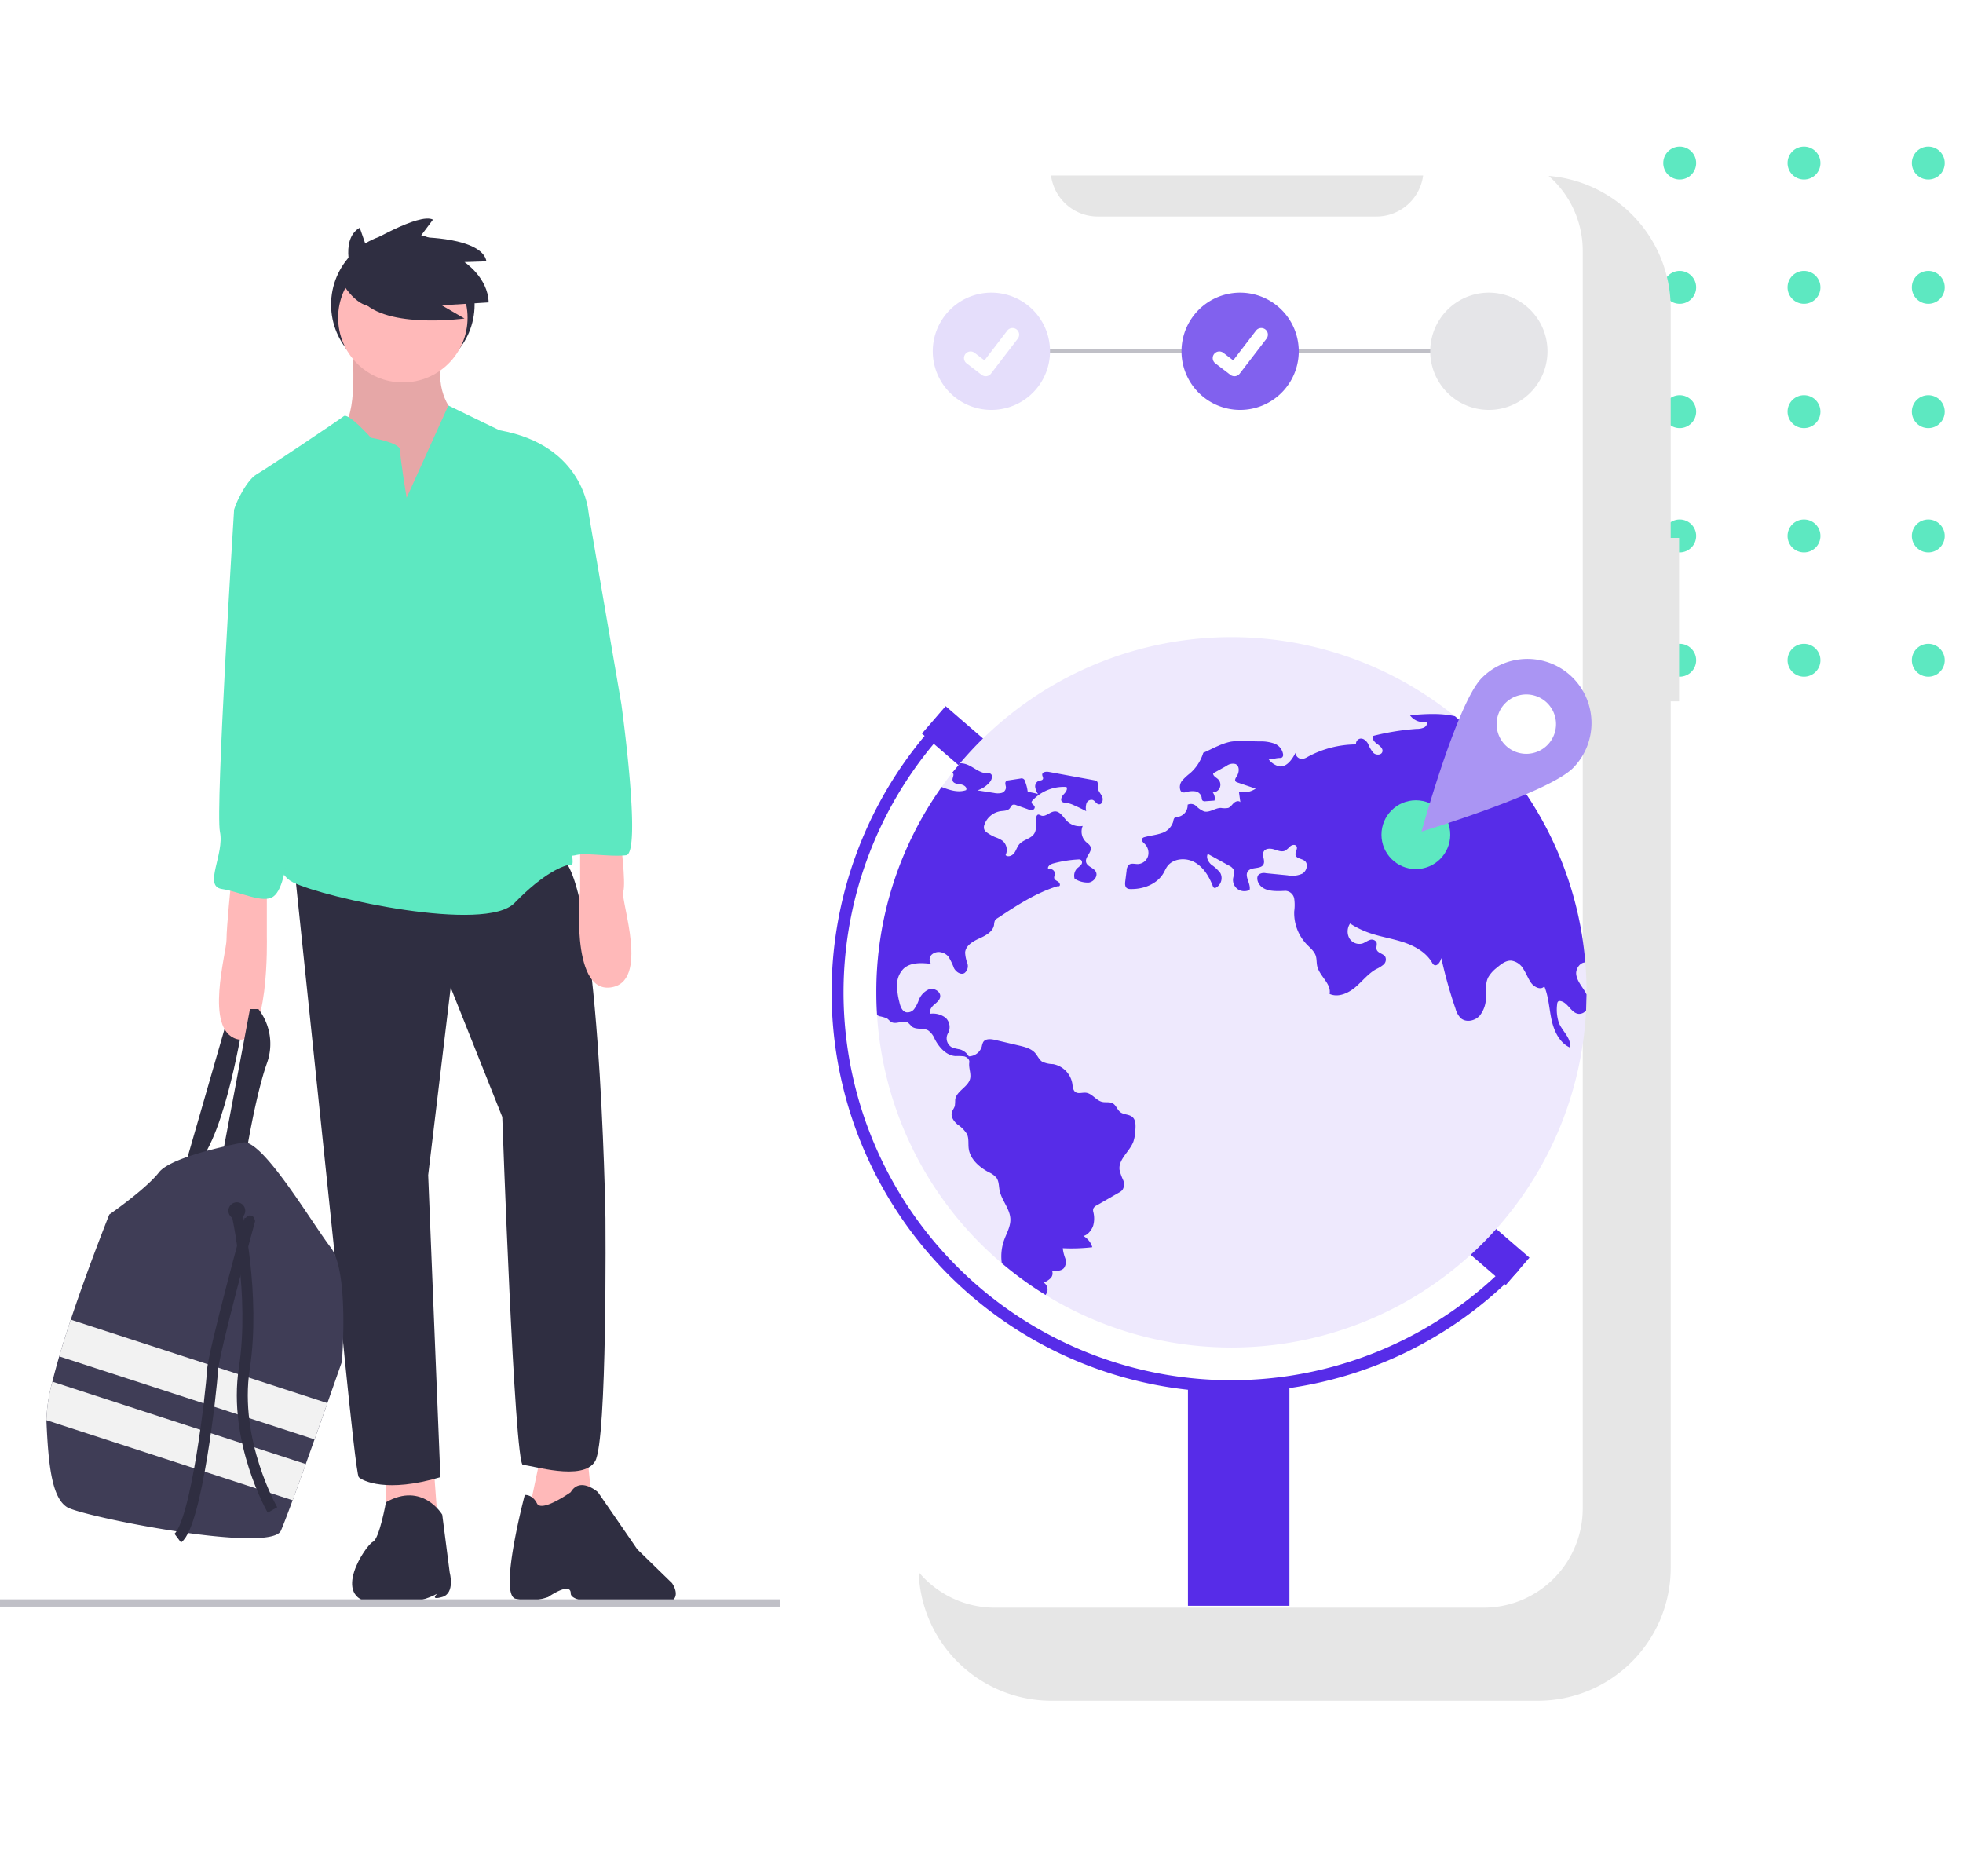 <?xml version="1.0" encoding="utf-8"?>
<svg xmlns="http://www.w3.org/2000/svg" xmlns:xlink="http://www.w3.org/1999/xlink" width="537" height="513.216" viewBox="0 0 537 513.216">
  <defs>
    <clipPath id="clip-path">
      <rect width="82" height="147" fill="none"/>
    </clipPath>
    <filter id="Tracé_9343" x="203.296" y="0" width="304.035" height="513.216" filterUnits="userSpaceOnUse">
      <feOffset dx="16" dy="16" input="SourceAlpha"/>
      <feGaussianBlur stdDeviation="16" result="blur"/>
      <feFlood flood-opacity="0.161"/>
      <feComposite operator="in" in2="blur"/>
      <feComposite in="SourceGraphic"/>
    </filter>
  </defs>
  <g id="tourisme_globe_monde_mobile_voyageur_reservation" transform="translate(-1072 -164.471)">
    <g id="undraw_adventure_4hum" transform="translate(1072 199.576)">
      <g id="marketing_relationnel_personnlisation_automatisationn_crm" transform="translate(751.625 -73.844)">
        <g id="Grille_de_répétition_39" data-name="Grille de répétition 39" transform="translate(-296.625 78.844)" clip-path="url(#clip-path)">
          <g transform="translate(-655 -193)">
            <circle id="Ellipse_8" data-name="Ellipse 8" cx="4.5" cy="4.5" r="4.5" transform="translate(655 193)" fill="#5de8c1"/>
          </g>
          <g transform="translate(-621 -193)">
            <circle id="Ellipse_8-2" data-name="Ellipse 8" cx="4.5" cy="4.5" r="4.5" transform="translate(655 193)" fill="#5de8c1"/>
          </g>
          <g transform="translate(-587 -193)">
            <circle id="Ellipse_8-3" data-name="Ellipse 8" cx="4.5" cy="4.5" r="4.5" transform="translate(655 193)" fill="#5de8c1"/>
          </g>
          <g transform="translate(-655 -159)">
            <circle id="Ellipse_8-4" data-name="Ellipse 8" cx="4.5" cy="4.5" r="4.5" transform="translate(655 193)" fill="#5de8c1"/>
          </g>
          <g transform="translate(-621 -159)">
            <circle id="Ellipse_8-5" data-name="Ellipse 8" cx="4.5" cy="4.5" r="4.5" transform="translate(655 193)" fill="#5de8c1"/>
          </g>
          <g transform="translate(-587 -159)">
            <circle id="Ellipse_8-6" data-name="Ellipse 8" cx="4.5" cy="4.5" r="4.5" transform="translate(655 193)" fill="#5de8c1"/>
          </g>
          <g transform="translate(-655 -125)">
            <circle id="Ellipse_8-7" data-name="Ellipse 8" cx="4.5" cy="4.5" r="4.5" transform="translate(655 193)" fill="#5de8c1"/>
          </g>
          <g transform="translate(-621 -125)">
            <circle id="Ellipse_8-8" data-name="Ellipse 8" cx="4.5" cy="4.5" r="4.5" transform="translate(655 193)" fill="#5de8c1"/>
          </g>
          <g transform="translate(-587 -125)">
            <circle id="Ellipse_8-9" data-name="Ellipse 8" cx="4.5" cy="4.5" r="4.5" transform="translate(655 193)" fill="#5de8c1"/>
          </g>
          <g transform="translate(-655 -91)">
            <circle id="Ellipse_8-10" data-name="Ellipse 8" cx="4.5" cy="4.5" r="4.5" transform="translate(655 193)" fill="#5de8c1"/>
          </g>
          <g transform="translate(-621 -91)">
            <circle id="Ellipse_8-11" data-name="Ellipse 8" cx="4.5" cy="4.5" r="4.5" transform="translate(655 193)" fill="#5de8c1"/>
          </g>
          <g transform="translate(-587 -91)">
            <circle id="Ellipse_8-12" data-name="Ellipse 8" cx="4.5" cy="4.5" r="4.5" transform="translate(655 193)" fill="#5de8c1"/>
          </g>
          <g transform="translate(-655 -57)">
            <circle id="Ellipse_8-13" data-name="Ellipse 8" cx="4.5" cy="4.5" r="4.5" transform="translate(655 193)" fill="#5de8c1"/>
          </g>
          <g transform="translate(-621 -57)">
            <circle id="Ellipse_8-14" data-name="Ellipse 8" cx="4.5" cy="4.5" r="4.5" transform="translate(655 193)" fill="#5de8c1"/>
          </g>
          <g transform="translate(-587 -57)">
            <circle id="Ellipse_8-15" data-name="Ellipse 8" cx="4.5" cy="4.5" r="4.5" transform="translate(655 193)" fill="#5de8c1"/>
          </g>
        </g>
      </g>
      <g id="Groupe_3747" data-name="Groupe 3747" transform="translate(-808.204 -695.688)">
        <g transform="matrix(1, 0, 0, 1, 808.2, 660.58)" filter="url(#Tracé_9343)">
          <path id="Tracé_9343-2" data-name="Tracé 9343" d="M493.346,185.257h-2.292v-62.8a36.347,36.347,0,0,0-36.346-36.347H321.658a36.347,36.347,0,0,0-36.347,36.347V466.98a36.347,36.347,0,0,0,36.347,36.347H454.706a36.347,36.347,0,0,0,36.347-36.346V229.959h2.292Z" transform="translate(-50.01 -54.11)" fill="#e6e6e6"/>
        </g>
        <path id="Tracé_9344" data-name="Tracé 9344" d="M463.639,102.606H446.271a12.9,12.9,0,0,1-11.94,17.766H358.109a12.9,12.9,0,0,1-11.94-17.766H329.948a27.143,27.143,0,0,0-27.143,27.143V473.766a27.143,27.143,0,0,0,27.143,27.143h133.69a27.143,27.143,0,0,0,27.143-27.143h0V129.749a27.143,27.143,0,0,0-27.143-27.143Z" transform="translate(750.398 599.433)" fill="#fff"/>
        <g id="Groupe_3427" data-name="Groupe 3427" transform="translate(1054.683 747.585)">
          <line id="Ligne_199" data-name="Ligne 199" x2="105" transform="translate(40.021 9.027)" fill="none" stroke="#c0c0c7" stroke-width="1"/>
          <path id="Tracé_17293" data-name="Tracé 17293" d="M452.978,541.318a16.037,16.037,0,1,1-2.485-8.591A16.037,16.037,0,0,1,452.978,541.318Z" transform="translate(-276.127 -532.213)" fill="#e5e5e8"/>
          <g id="Groupe_3872" data-name="Groupe 3872" transform="translate(76.73 -6.949)">
            <path id="Tracé_5814" data-name="Tracé 5814" d="M452.978,541.318a16.037,16.037,0,1,1-2.485-8.591A16.037,16.037,0,0,1,452.978,541.318Z" transform="translate(-420.9 -525.264)" fill="#8161ee"/>
            <path id="Path_395" data-name="Path 395" d="M463.432,348.6a1.8,1.8,0,0,1-1.082-.36l-.019-.015-4.075-3.117a1.811,1.811,0,1,1,2.2-2.874l2.639,2.024,6.237-8.137a1.81,1.81,0,0,1,2.538-.335h0l-.039.054.04-.054a1.812,1.812,0,0,1,.335,2.538l-7.336,9.567a1.811,1.811,0,0,1-1.44.706Z" transform="translate(-448.947 -325.738)" fill="#fff"/>
          </g>
          <g id="Groupe_3873" data-name="Groupe 3873" transform="translate(8.687 -6.949)">
            <path id="Tracé_5814-2" data-name="Tracé 5814" d="M452.978,541.318a16.037,16.037,0,1,1-2.485-8.591A16.037,16.037,0,0,1,452.978,541.318Z" transform="translate(-420.9 -525.264)" fill="#e5defb"/>
            <path id="Path_395-2" data-name="Path 395" d="M463.432,348.6a1.8,1.8,0,0,1-1.082-.36l-.019-.015-4.075-3.117a1.811,1.811,0,1,1,2.2-2.874l2.639,2.024,6.237-8.137a1.81,1.81,0,0,1,2.538-.335h0l-.039.054.04-.054a1.812,1.812,0,0,1,.335,2.538l-7.336,9.567a1.811,1.811,0,0,1-1.44.706Z" transform="translate(-448.947 -325.738)" fill="#fff"/>
          </g>
        </g>
      </g>
      <circle id="Ellipse_2718" data-name="Ellipse 2718" cx="19.629" cy="19.629" r="19.629" transform="translate(90.574 28.582)" fill="#2f2e41"/>
      <path id="Tracé_17137" data-name="Tracé 17137" d="M235.615,556.324l12.06-41.824,4.105,1.283s-4.875,31.3-12.573,39.259Z" transform="translate(-185.197 -271.791)" fill="#2f2e41"/>
      <path id="Tracé_17138" data-name="Tracé 17138" d="M306.283,224.53s1.54,16.422-2.053,21.041,2.309,13.6,2.309,13.6L317.316,272l15.909-7.185,2.309-13.343-1.54-9.237s-5.388-5.388-3.079-15.139S306.283,224.53,306.283,224.53Z" transform="translate(-209.935 -164.515)" fill="#ffb9b9"/>
      <path id="Tracé_17139" data-name="Tracé 17139" d="M306.283,224.53s1.54,16.422-2.053,21.041,2.309,13.6,2.309,13.6L317.316,272l15.909-7.185,2.309-13.343-1.54-9.237s-5.388-5.388-3.079-15.139S306.283,224.53,306.283,224.53Z" transform="translate(-209.935 -164.515)" opacity="0.1"/>
      <path id="Tracé_17140" data-name="Tracé 17140" d="M166.73,577.4v10.52l14.112,2.822-1.283-17.448Z" transform="translate(-61.145 -210.245)" fill="#ffb9b9"/>
      <path id="Tracé_17141" data-name="Tracé 17141" d="M231.8,572.4l-3.08,14.625,6.159,4.362,10.777-7.954-1.283-12.574Z" transform="translate(-83.88 -209.353)" fill="#ffb9b9"/>
      <path id="Tracé_17142" data-name="Tracé 17142" d="M332.762,727s-5.388-9.108-15.4-3.4c0,0-1.8,10.071-3.592,10.841s-11.8,15.4,0,16.678,17.7-2.566,17.7-2.566-2.309,1.987,1.283.961,2.053-6.671,2.053-6.671Z" transform="translate(-211.782 -347.785)" fill="#2f2e41"/>
      <path id="Tracé_17143" data-name="Tracé 17143" d="M392.887,719.211s-7.954,5.645-9.237,3.079-3.336-2.309-3.336-2.309-7.185,27.084-2.566,28.367a15.567,15.567,0,0,0,8.981-.464s6.158-4.313,6.158-.977,17.192,3.1,24.376,2.839S420.6,744.1,420.6,744.1l-9.494-9.237-10.777-15.652S395.453,714.849,392.887,719.211Z" transform="translate(-236.754 -346.154)" fill="#2f2e41"/>
      <path id="Tracé_17144" data-name="Tracé 17144" d="M283.022,447.376,293.8,550.783s5.9,63.122,6.928,64.148,7.7,4.362,22.324,0l-3.336-82.623,6.158-51.318,14.113,35.41s3.336,95.2,5.645,95.2,16.422,4.619,19.758-1.026,2.823-66.457,2.823-66.457-1.54-95.966-12.83-99.045S283.022,447.376,283.022,447.376Z" transform="translate(-202.583 -245.98)" fill="#2f2e41"/>
      <circle id="Ellipse_2719" data-name="Ellipse 2719" cx="17.705" cy="17.705" r="17.705" transform="translate(92.499 34.099)" fill="#ffb9b9"/>
      <path id="Tracé_17145" data-name="Tracé 17145" d="M304.295,276.215s-1.8-11.033-1.8-13.086-7.954-3.336-7.954-3.336-6.158-6.928-7.441-5.9S266.319,268,263.24,269.8s-6.415,9.494-6.158,10.007,16.165,33.87,16.165,33.87,6.928,20.527,2.053,31.3-11.033,32.074-2.053,36.436,52.6,13.856,60.556,5.645,13.6-10.52,15.652-10.52-8.468-35.666-6.158-39-1.026-24.12-1.026-24.12l11.8-33.1s-1.026-18.475-24.376-22.58l-13.969-6.773Z" transform="translate(-193.065 -175.146)" fill="#5de8c1"/>
      <path id="Tracé_17146" data-name="Tracé 17146" d="M253.938,456.261s-1.283,12.316-1.283,15.909-6.158,24.633,2.822,27.2,8.211-27.969,8.211-27.969V455.747Z" transform="translate(-190.691 -250.245)" fill="#ffb9b9"/>
      <path id="Tracé_17147" data-name="Tracé 17147" d="M417.449,438.324s1.54,11.8.77,14.369,7.441,24.889-3.592,26.172-8.211-26.686-8.211-26.686V438.324Z" transform="translate(-247.716 -243.855)" fill="#ffb9b9"/>
      <path id="Tracé_17148" data-name="Tracé 17148" d="M252.227,551.179l7.441-39.515h2.309a15.542,15.542,0,0,1,2.309,14.882c-3.079,8.724-5.645,24.633-5.645,24.633Z" transform="translate(-191.289 -270.751)" fill="#2f2e41"/>
      <path id="Tracé_17149" data-name="Tracé 17149" d="M257.77,291.647l-3.849,3.079s-5.132,81.6-3.849,87.755-4.619,14.882.513,15.652,11.29,4.105,14.113,2.053,3.336-9.494,4.362-11.29,2.822-23.093,2.822-23.093,5.388-21.3,2.053-37.206-6.415-32.074-6.415-32.074Z" transform="translate(-189.905 -190.064)" fill="#5de8c1"/>
      <path id="Tracé_17150" data-name="Tracé 17150" d="M388.936,281.517l11.8,10.007,8.981,52.345s5.645,40.8,1.283,41.311-11.033-.77-13.856,0a6.009,6.009,0,0,1-5.132-1.283s-3.079-16.422-3.079-16.678-2.053-18.987-2.053-18.987l-2.566-21.041,3.849-23.093Z" transform="translate(-239.731 -186.349)" fill="#5de8c1"/>
      <path id="Tracé_17151" data-name="Tracé 17151" d="M256.873,629.242s-1.668,4.791-3.967,11.313c-1.067,3.033-2.271,6.443-3.51,9.92-.8,2.248-1.609,4.524-2.407,6.746-1.273,3.554-2.509,6.966-3.59,9.9-1.427,3.867-2.584,6.9-3.2,8.311-2.822,6.415-54.4-3.849-58.5-6.415s-5.132-11.29-5.645-23.606c0-.064-.005-.128-.005-.192a44.886,44.886,0,0,1,1.627-10.533c.529-2.171,1.165-4.5,1.873-6.92.949-3.246,2.027-6.648,3.153-10.035,4.839-14.549,10.543-28.769,10.543-28.769s10.007-6.928,13.6-11.547,23.35-8.211,23.35-8.211c5.645.257,18.475,22.067,23.606,28.738S256.873,629.242,256.873,629.242Z" transform="translate(-163.348 -291.851)" fill="#3f3d56"/>
      <circle id="Ellipse_2720" data-name="Ellipse 2720" cx="2.309" cy="2.309" r="2.309" transform="translate(62.477 293.77)" fill="#2f2e41"/>
      <circle id="Ellipse_2721" data-name="Ellipse 2721" cx="1.283" cy="1.283" r="1.283" transform="translate(67.096 297.363)" fill="#2f2e41"/>
      <path id="Tracé_17152" data-name="Tracé 17152" d="M254.936,668.657c-1.067,3.033-2.271,6.443-3.51,9.92l-69.855-22.714c.949-3.246,2.027-6.648,3.154-10.035Z" transform="translate(-165.378 -319.953)" fill="#f2f2f2"/>
      <path id="Tracé_17153" data-name="Tracé 17153" d="M246.989,695.142c-1.273,3.554-2.509,6.966-3.59,9.9l-67.358-21.9a44.886,44.886,0,0,1,1.627-10.533Z" transform="translate(-163.348 -329.772)" fill="#f2f2f2"/>
      <path id="Tracé_17154" data-name="Tracé 17154" d="M258.3,599.588s5.132,22.58,2.053,42.594,7.7,38.745,7.7,38.745" transform="translate(-193.518 -302.996)" fill="none" stroke="#2f2e41" stroke-miterlimit="10" stroke-width="3"/>
      <path id="Tracé_17155" data-name="Tracé 17155" d="M252.536,602.425s-10.007,36.436-10.264,41.568-4.362,41.824-9.494,45.673" transform="translate(-184.157 -304.036)" fill="none" stroke="#2f2e41" stroke-miterlimit="10" stroke-width="3"/>
      <path id="Tracé_17156" data-name="Tracé 17156" d="M307.779,186.525s-4.008-10.42,1.8-13.826l1.6,4.609s14.628-8.817,18.435-6.813l-3.607,4.809s17.032,0,18.235,6.613l-6.011.2s6.412,4.208,6.613,11.021l-12.824.8,6.212,3.607s-23.244,3.206-28.855-6.011Z" transform="translate(-211.168 -145.525)" fill="#2f2e41"/>
      <path id="Tracé_17157" data-name="Tracé 17157" d="M303.078,193.213s4.619,9.237,10.777,6.928,0-10.777,0-10.777l-4.105-2.053Z" transform="translate(-209.938 -151.801)" fill="#2f2e41"/>
      <line id="Ligne_198" data-name="Ligne 198" x2="213.5" transform="translate(0 403.369)" fill="none" stroke="#c0c0c7" stroke-miterlimit="10" stroke-width="2"/>
      <g id="Groupe_3871" data-name="Groupe 3871" transform="translate(22.638 -5.724)">
        <rect id="Rectangle_3491" data-name="Rectangle 3491" width="9.913" height="28.857" transform="translate(229.564 171.28) rotate(-49.171)" fill="#572ce8"/>
        <rect id="Rectangle_3492" data-name="Rectangle 3492" width="9.913" height="25.579" transform="translate(369.927 305.416) rotate(-49.171)" fill="#572ce8"/>
        <path id="Tracé_17159" data-name="Tracé 17159" d="M695.31,457.2v.582q-.02,2.191-.126,4.362a97.145,97.145,0,0,1-193.967,1.269q-.2-3.083-.2-6.212a96.664,96.664,0,0,1,17.863-56.153q1.4-1.983,2.908-3.892c.694-.886,1.408-1.751,2.128-2.61A97.164,97.164,0,0,1,659.3,381.7c1.17.945,2.32,1.923,3.443,2.921q1.348,1.2,2.65,2.452a96.882,96.882,0,0,1,29.58,61.961Q695.31,453.077,695.31,457.2Z" transform="translate(-283.931 -215.151)" fill="#eee9fd"/>
        <path id="Tracé_17160" data-name="Tracé 17160" d="M588.871,583.881a109.372,109.372,0,0,1-80.189-183.749l2.422,2.248A106.067,106.067,0,0,0,665.016,548.349l2.372,2.3A108.506,108.506,0,0,1,588.871,583.881Z" transform="translate(-274.638 -232.46)" fill="#572ce8"/>
        <rect id="Rectangle_3493" data-name="Rectangle 3493" width="27.756" height="60.756" transform="translate(302.338 349.108)" fill="#572ce8"/>
        <path id="Tracé_17161" data-name="Tracé 17161" d="M521.79,423.375a.537.537,0,0,1,.132.079c.522.43-.132,1.256-.053,1.936.092.872,1.256,1.064,2.135,1.15s1.989.8,1.573,1.579c-2.207.76-4.441.013-6.694-.853A96.665,96.665,0,0,0,501.02,483.42q0,3.132.2,6.212a2.509,2.509,0,0,0,.6.324,12.833,12.833,0,0,1,2.035.562c.482.284.806.786,1.289,1.051,1.381.753,3.3-.694,4.586.2a11.853,11.853,0,0,1,.945.965c1.19,1.031,3.146.337,4.52,1.11a5.363,5.363,0,0,1,1.817,2.386c1.183,2.247,3.1,4.454,5.63,4.633a15.168,15.168,0,0,1,2.392.079c.78.178,1.546.859,1.421,1.646-.218,1.355.449,2.835.271,4.19-.324,2.478-3.833,3.562-4.13,6.04a14.93,14.93,0,0,1-.092,1.632c-.159.648-.648,1.176-.82,1.824-.33,1.223.549,2.445,1.507,3.265a8.91,8.91,0,0,1,2.643,2.69c.555,1.223.284,2.643.463,3.972.4,2.9,2.9,5.049,5.478,6.437a5.72,5.72,0,0,1,2.141,1.56c.661.958.595,2.22.82,3.364.542,2.8,2.895,5.1,2.961,7.95.046,2.029-1.077,3.866-1.751,5.776a13.33,13.33,0,0,0-.6,6.238,97.613,97.613,0,0,0,11.981,8.69,3.492,3.492,0,0,0,.5-1.11,2.2,2.2,0,0,0-1.024-2.273,5.431,5.431,0,0,0,1.9-1.216,1.86,1.86,0,0,0,.344-2.1c1.163.145,2.544.218,3.311-.674a2.957,2.957,0,0,0,.33-2.69,11.1,11.1,0,0,1-.661-2.736,49.21,49.21,0,0,0,8.076-.271,5.242,5.242,0,0,0-2.458-3.08c1.216-.2,2.32-1.659,2.7-2.828a7.2,7.2,0,0,0,.053-3.655,1.944,1.944,0,0,1-.04-.952,1.872,1.872,0,0,1,.965-.932q3.013-1.735,6.027-3.463a3.638,3.638,0,0,0,.965-.707,2.877,2.877,0,0,0,.211-2.782,14.016,14.016,0,0,1-.965-2.749c-.37-2.888,2.723-4.963,3.767-7.686a11.543,11.543,0,0,0,.568-3.364c.086-1.229.093-2.65-.846-3.436-.905-.76-2.313-.588-3.258-1.3-.866-.648-1.163-1.9-2.108-2.419-.859-.476-1.93-.172-2.888-.4-1.679-.39-2.736-2.326-4.454-2.5-.965-.106-2.062.37-2.855-.192-.7-.5-.727-1.5-.859-2.346a6.553,6.553,0,0,0-5.287-5.3,7.379,7.379,0,0,1-2.934-.648c-.859-.555-1.249-1.593-1.93-2.366-1.084-1.236-2.8-1.679-4.408-2.055q-3.271-.763-6.536-1.533c-1.156-.278-2.65-.423-3.278.595a4.474,4.474,0,0,0-.383,1.223,3.791,3.791,0,0,1-3.555,2.67,4.2,4.2,0,0,0-2.472-1.916,15.6,15.6,0,0,1-2.009-.476,2.815,2.815,0,0,1-1.216-3.906,3.507,3.507,0,0,0-.6-4.21,5.688,5.688,0,0,0-4.21-1.143c-.39-.853.264-1.811.965-2.432s1.56-1.223,1.712-2.148c.245-1.454-1.612-2.558-3.02-2.128a5.258,5.258,0,0,0-2.9,3.152,9.507,9.507,0,0,1-1.17,2.24,2.3,2.3,0,0,1-2.22.912c-1.163-.3-1.606-1.679-1.864-2.842a18.531,18.531,0,0,1-.621-4.765,6.22,6.22,0,0,1,1.8-4.335c1.923-1.771,4.884-1.6,7.481-1.315a1.906,1.906,0,0,1,.2-2.511,2.855,2.855,0,0,1,2.591-.634,3.555,3.555,0,0,1,2,1.2,18.558,18.558,0,0,1,1.507,3.139c.562,1.024,1.817,1.9,2.842,1.348a2.4,2.4,0,0,0,.813-2.69,9.986,9.986,0,0,1-.615-2.941c.152-1.91,2.141-3.066,3.892-3.853s3.754-1.85,4.031-3.754a3.506,3.506,0,0,1,.211-1.084,2.119,2.119,0,0,1,.786-.74c5.108-3.377,10.309-6.8,16.151-8.644.3-.1.337.007.648-.066.436-.251.145-.945-.271-1.223s-.971-.5-1.077-.985c-.073-.357.139-.714.192-1.077a1.345,1.345,0,0,0-1.765-1.361c-.469-.621.456-1.342,1.209-1.553a33.031,33.031,0,0,1,6.906-1.123,1.23,1.23,0,0,1,.786.132.935.935,0,0,1,.059,1.282,7.244,7.244,0,0,1-1.051.958,2.886,2.886,0,0,0-.753,2.9,6.584,6.584,0,0,0,3.9,1.044c1.348-.218,2.544-1.738,1.91-2.947-.588-1.13-2.366-1.388-2.67-2.624-.357-1.447,1.692-2.736,1.229-4.15-.2-.621-.819-.991-1.3-1.434a3.91,3.91,0,0,1-.852-4.322,4.924,4.924,0,0,1-4.309-1.348c-1.031-1.038-1.85-2.683-3.317-2.63-1.342.04-2.5,1.606-3.754,1.13-.311-.119-.634-.357-.932-.218a.77.77,0,0,0-.35.575c-.317,1.527.231,3.265-.6,4.586-.905,1.434-3,1.632-4.1,2.928-.595.7-.826,1.646-1.375,2.386s-1.7,1.216-2.366.568a3.257,3.257,0,0,0-.885-3.965,8.518,8.518,0,0,0-1.956-.952,11.609,11.609,0,0,1-2.187-1.216,2.166,2.166,0,0,1-.8-.859,1.975,1.975,0,0,1,.053-1.361,5.564,5.564,0,0,1,4.421-3.661c.872-.119,1.89-.079,2.472-.747.3-.35.463-.886.912-1.024a1.33,1.33,0,0,1,.839.1l3.265,1.15a2.236,2.236,0,0,0,1.163.192.782.782,0,0,0,.681-.826c-.106-.542-.938-.8-.859-1.348a.857.857,0,0,1,.271-.463,11.677,11.677,0,0,1,9.259-3.655c.41.681-.238,1.48-.786,2.055s-.978,1.612-.317,2.055a1.741,1.741,0,0,0,.866.2,7.551,7.551,0,0,1,2.313.7c1.13.489,2.24,1.031,3.324,1.612a4.19,4.19,0,0,1,.079-2.141,1.454,1.454,0,0,1,1.718-.932c.648.251.978,1.11,1.672,1.19.919.106,1.282-1.256.9-2.1s-1.15-1.546-1.209-2.478c-.046-.621.192-1.394-.3-1.771a1.315,1.315,0,0,0-.588-.211q-6.225-1.14-12.457-2.287c-.74-.139-1.8-.033-1.837.714-.02.423.357.839.192,1.223-.178.41-.76.377-1.183.522a1.606,1.606,0,0,0-.925,1.7,4.63,4.63,0,0,0,.78,1.91c-.813-.337-2.035-.4-2.848-.74a10.963,10.963,0,0,0-.714-2.743.968.968,0,0,0-1.262-.78c-1.071.165-2.141.324-3.212.489a1.242,1.242,0,0,0-.734.284c-.416.443-.007,1.15-.02,1.758a1.647,1.647,0,0,1-1.276,1.421,4.808,4.808,0,0,1-2.035-.026l-4.494-.694a7.361,7.361,0,0,0,3.4-2.273c.595-.7.912-2.009.053-2.339a2.05,2.05,0,0,0-.78-.059c-2.035.013-3.641-1.685-5.545-2.406a5.452,5.452,0,0,0-1.87-.344Z" transform="translate(-283.931 -241.37)" fill="#572ce8"/>
        <path id="Tracé_17162" data-name="Tracé 17162" d="M746.916,478.131a2.386,2.386,0,0,1-2.022.958c-2.068-.178-2.941-3.159-4.989-3.5a.8.8,0,0,0-.542.053c-.3.165-.357.575-.377.919a11.4,11.4,0,0,0,.509,5.049c.971,2.3,3.489,4.229,2.961,6.668-2.842-1.315-4.322-4.507-4.989-7.567s-.78-6.272-1.983-9.166c-.919,1.17-2.835.2-3.668-1.024-.793-1.163-1.282-2.511-2.049-3.694a4.546,4.546,0,0,0-3.344-2.3c-1.474-.066-2.756.945-3.879,1.9a8.978,8.978,0,0,0-2.412,2.683c-.786,1.586-.581,3.45-.621,5.214a7.959,7.959,0,0,1-1.745,5.32c-1.3,1.394-3.7,1.883-5.135.621a5.792,5.792,0,0,1-1.434-2.584,125.712,125.712,0,0,1-3.886-13.865c-.238,1.071-1.183,2.452-2.082,1.824a1.857,1.857,0,0,1-.476-.621c-1.679-2.835-4.778-4.54-7.917-5.564s-6.43-1.493-9.53-2.617a24.369,24.369,0,0,1-4.95-2.465,3.9,3.9,0,0,0-.238,3.978,3.187,3.187,0,0,0,3.582,1.5c.687-.225,1.269-.7,1.95-.938a1.525,1.525,0,0,1,1.9.542c.291.628-.145,1.388.073,2.049.324,1,1.837,1.077,2.366,1.989a1.841,1.841,0,0,1-.5,2.128,8.9,8.9,0,0,1-2,1.229c-2.22,1.236-3.8,3.344-5.743,4.983s-4.685,2.842-7,1.791c.549-2.8-2.776-4.844-3.39-7.626-.2-.919-.1-1.89-.383-2.782-.416-1.3-1.566-2.181-2.5-3.159a12.417,12.417,0,0,1-3.4-9.021,12.514,12.514,0,0,0,0-3.443,2.581,2.581,0,0,0-2.339-2.154c-2.624.119-5.934.317-7.309-1.923-.5-.8-.707-1.969.007-2.584a2.5,2.5,0,0,1,1.9-.324c1.976.192,3.945.39,5.921.582a6.584,6.584,0,0,0,4.064-.476c1.19-.72,1.7-2.643.6-3.5-.8-.621-2.24-.588-2.478-1.573-.192-.826.72-1.758.225-2.452-.35-.489-1.143-.357-1.626.013a10.628,10.628,0,0,1-1.368,1.2c-.945.489-2.069.02-3.086-.3s-2.379-.344-2.868.6c-.555,1.051.482,2.439-.059,3.5-.727,1.394-3.172.6-4.19,1.8-1.163,1.375.793,3.436.4,5.194a3.238,3.238,0,0,1-3.192-.178,3.09,3.09,0,0,1-1.335-2.881c.093-.793.509-1.606.231-2.353a2.746,2.746,0,0,0-1.394-1.275q-2.875-1.6-5.749-3.179c-.535.991.139,2.214.985,2.961a10.23,10.23,0,0,1,2.452,2.28,3,3,0,0,1-1.123,3.952.7.7,0,0,1-.575.1.8.8,0,0,1-.37-.5c-1.011-2.6-2.538-5.155-4.97-6.509s-5.935-1.077-7.534,1.2c-.377.542-.635,1.163-.965,1.738-1.751,3.047-5.518,4.487-9.034,4.395a1.741,1.741,0,0,1-.985-.231c-.568-.39-.542-1.223-.456-1.91.126-.971.245-1.936.37-2.908a2.328,2.328,0,0,1,.641-1.593c.654-.515,1.593-.192,2.425-.2a3.055,3.055,0,0,0,2.782-2.148,3.452,3.452,0,0,0-.965-3.436c-.377-.357-.885-.806-.687-1.289a1.071,1.071,0,0,1,.747-.5c1.487-.43,3.066-.542,4.527-1.057a4.707,4.707,0,0,0,3.238-3.066c.106-.463.152-1.024.568-1.256a1.84,1.84,0,0,1,.661-.132,3.217,3.217,0,0,0,2.756-3.351,2.1,2.1,0,0,1,2.366.4,6.572,6.572,0,0,0,2.1,1.434c1.54.423,3.027-.945,4.626-.952a5.784,5.784,0,0,0,2,.007c.641-.231,1.024-.866,1.513-1.335s1.355-.76,1.811-.251c-.132-.958-.258-1.91-.39-2.862a5.625,5.625,0,0,0,4.58-.833l-4.99-1.685a1.077,1.077,0,0,1-.469-.251c-.364-.39,0-1,.291-1.441.707-1.064.826-2.815-.337-3.344a2.839,2.839,0,0,0-2.458.5c-1.216.674-2.432,1.355-3.648,2.029-.112.694.734,1.09,1.256,1.553a2.106,2.106,0,0,1-1.375,3.681,2.638,2.638,0,0,1,.469,2.227l-2.452.178a1.053,1.053,0,0,1-.793-.159c-.264-.231-.225-.641-.291-.985a2.127,2.127,0,0,0-1.8-1.566,6.205,6.205,0,0,0-2.5.231,1.526,1.526,0,0,1-1.084-.026,1.08,1.08,0,0,1-.423-.542,2.763,2.763,0,0,1,.555-2.657,15.213,15.213,0,0,1,2.088-1.923,12.173,12.173,0,0,0,3.628-5.617c1.348-.568,2.743-1.335,4.1-1.9a16.362,16.362,0,0,1,3.4-1.143,16.081,16.081,0,0,1,3.337-.159c1.52.026,3.047.053,4.567.086a10.991,10.991,0,0,1,4,.575,3.73,3.73,0,0,1,2.439,2.98.915.915,0,0,1-.3.839,1.071,1.071,0,0,1-.575.132c-1.262.04-1.8.357-3.06.4a5.163,5.163,0,0,0,2.862,1.9c2.049.264,3.522-1.857,4.467-3.7a1.8,1.8,0,0,0,1.883,1.672,3.8,3.8,0,0,0,1.421-.555,27.95,27.95,0,0,1,13.25-3.423,1.427,1.427,0,0,1,1.09-1.573c.945-.185,1.791.628,2.247,1.474a7.926,7.926,0,0,0,1.461,2.458c.72.634,2.115.6,2.4-.311.277-.879-.641-1.632-1.4-2.154s-1.566-1.474-1.051-2.24a67.952,67.952,0,0,1,11.79-1.9,5.016,5.016,0,0,0,1.983-.344,1.541,1.541,0,0,0,.925-1.632,4.506,4.506,0,0,1-4.692-1.771c4.091-.337,8.373-.634,12.305.284l3.443,2.921c-.654.681-1.527,1.322-1.051,2a1.465,1.465,0,0,0,1.209.416c.833.013,1.665.033,2.491.033A96.882,96.882,0,0,1,746.7,465.02c-1.388-.053-2.663,1.7-2.485,3.238.211,1.778,1.493,3.205,2.412,4.738a7.225,7.225,0,0,1,.409.773Z" transform="translate(-335.662 -231.139)" fill="#572ce8"/>
        <circle id="Ellipse_2726" data-name="Ellipse 2726" cx="9.408" cy="9.408" r="9.408" transform="translate(355.276 189.526)" fill="#5de8c1"/>
        <circle id="Ellipse_2727" data-name="Ellipse 2727" cx="12.401" cy="12.401" r="12.401" transform="translate(382.502 156.295)" fill="#fff"/>
        <path id="Tracé_17163" data-name="Tracé 17163" d="M804.75,375.518a17.533,17.533,0,0,0-24.793.307c-6.762,6.931-16.415,41.934-16.415,41.934s34.753-10.517,41.515-17.449A17.532,17.532,0,0,0,804.75,375.518ZM786.535,394.19a8.125,8.125,0,1,1,11.489-.142,8.125,8.125,0,0,1-11.489.142Z" transform="translate(-397.305 -219.678)" fill="#aa95f3"/>
      </g>
    </g>
  </g>
</svg>
